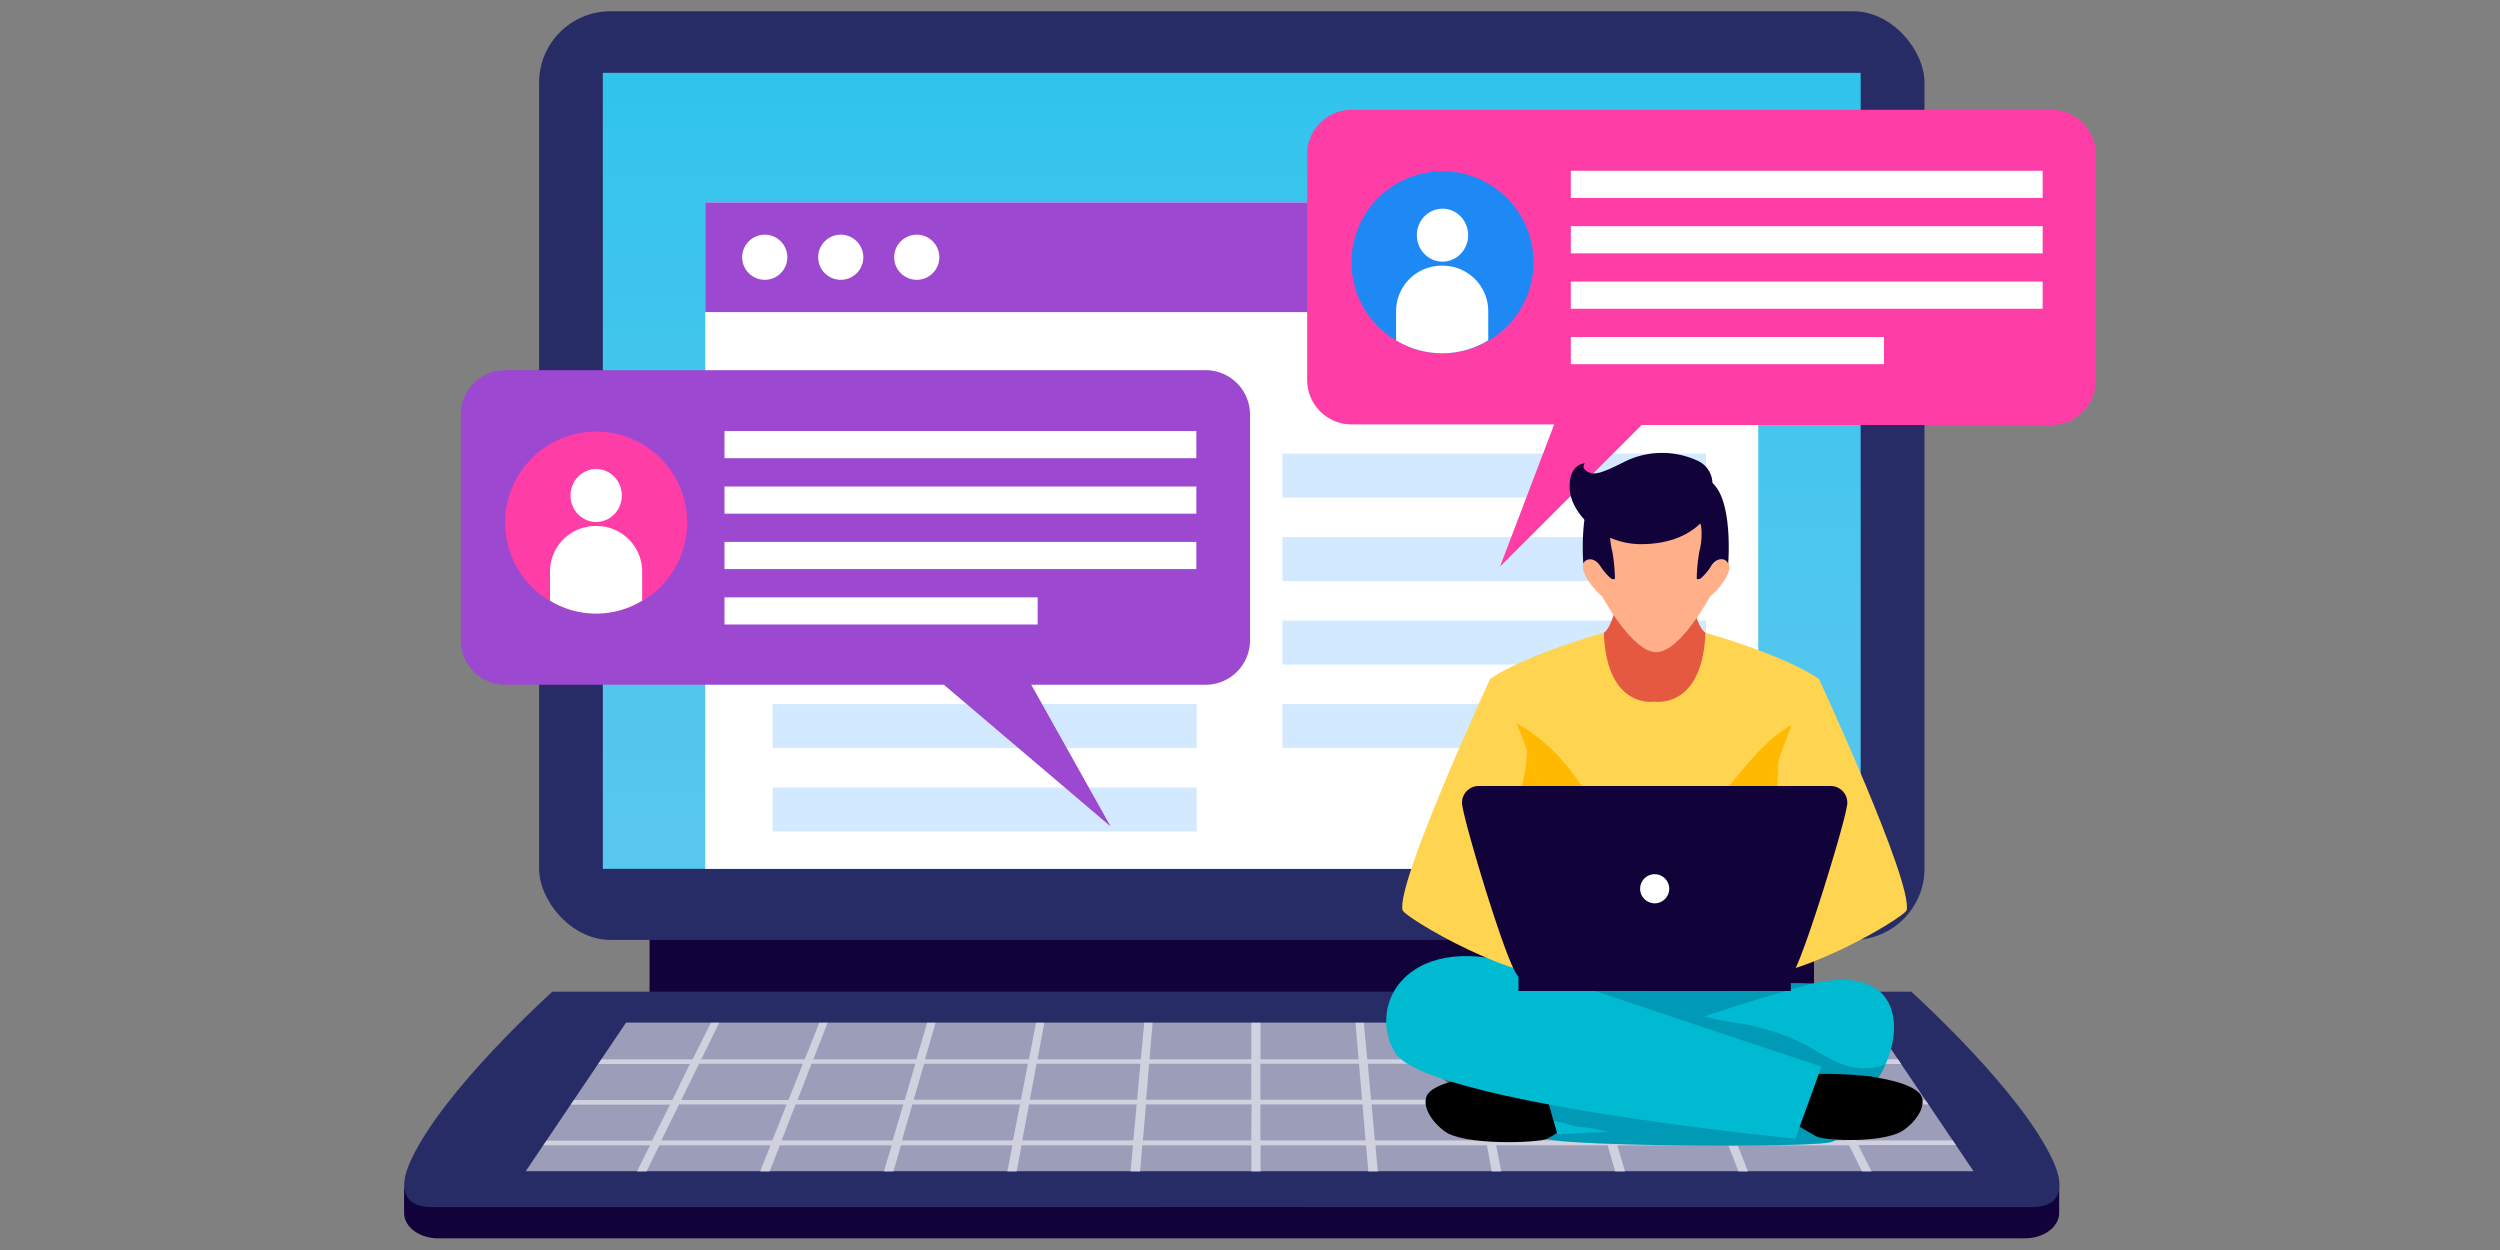 <svg xmlns="http://www.w3.org/2000/svg" xmlns:xlink="http://www.w3.org/1999/xlink" viewBox="0 0 300 150"><rect x="0" y="0" width="300" height="150" fill="#808080" stroke="none"/><defs><style>.cls-1{isolation:isolate;}.cls-2{fill:#110239;}.cls-3{fill:#272c66;}.cls-4{fill:url(#linear-gradient);}.cls-5{fill:#fff;}.cls-6{fill:#d3e9ff;}.cls-7{fill:#9c48d1;}.cls-8{fill:#9c9eb9;}.cls-9{fill:#d0d1de;}.cls-10{fill:#fe3da6;}.cls-11{fill:#1e88f5;}.cls-12{fill:#616161;}.cls-13{fill:#00bad1;}.cls-14{fill:#00547a;opacity:0.32;mix-blend-mode:multiply;}.cls-15{fill:#e45940;}.cls-16{fill:#ffb089;}.cls-17{fill:#ffd451;}.cls-18{fill:#ffb900;}</style><linearGradient id="linear-gradient" x1="147.81" y1="1.31" x2="147.81" y2="106.66" gradientUnits="userSpaceOnUse"><stop offset="0" stop-color="#2cc3ec"/><stop offset="0.21" stop-color="#38c4ed"/><stop offset="0.7" stop-color="#50c6ee"/><stop offset="1" stop-color="#59c7ef"/></linearGradient></defs><title>copywriting-services</title><g class="cls-1"><g id="Layer_1" data-name="Layer 1"><rect class="cls-2" x="77.95" y="98.76" width="139.73" height="20.52"/><rect class="cls-3" x="64.69" y="1.35" width="166.25" height="111.44" rx="8.57" ry="8.57"/><rect class="cls-4" x="72.34" y="8.74" width="150.94" height="95.52"/><rect class="cls-5" x="84.63" y="24.29" width="126.36" height="79.97"/><rect class="cls-6" x="92.72" y="44.42" width="50.89" height="5.28"/><rect class="cls-6" x="92.72" y="54.44" width="50.89" height="5.28"/><rect class="cls-6" x="153.89" y="54.44" width="50.83" height="5.28"/><rect class="cls-6" x="92.72" y="64.45" width="50.89" height="5.28"/><rect class="cls-6" x="153.89" y="64.45" width="50.83" height="5.28"/><rect class="cls-6" x="153.89" y="74.47" width="50.83" height="5.28"/><rect class="cls-6" x="92.72" y="74.47" width="50.89" height="5.28"/><rect class="cls-6" x="92.72" y="84.49" width="50.89" height="5.28"/><rect class="cls-6" x="153.89" y="84.49" width="50.83" height="5.28"/><rect class="cls-6" x="92.72" y="94.5" width="50.89" height="5.28"/><rect class="cls-7" x="84.63" y="24.29" width="126.36" height="13.16"/><path class="cls-2" d="M48.49,142.55v3c0,1.69,1.83,3.05,4.1,3.05H243c2.26,0,4.1-1.37,4.1-3.05v-3Z"/><path class="cls-3" d="M147.81,119H66.28c-.28.29-13.09,11.77-17,20.29-1.67,3.64-.58,5.56,2.54,5.56h192c3.12,0,4.21-1.92,2.54-5.56-3.92-8.52-16.73-20-17-20.29Z"/><polygon class="cls-8" points="236.82 140.54 63.09 140.54 75.13 122.71 224.78 122.71 236.82 140.54"/><path class="cls-9" d="M234.71,137.41l-.38-.56H222.74l-2.16-4.32h10.83L231,132H220.3l-2.16-4.32h10l-.38-.56h-9.87l-2.19-4.38h-1l2.15,4.38H204.42l-1.74-4.38h-1l1.71,4.38H191l-1.3-4.38h-1l1.26,4.38H177.52l-.85-4.38h-1l.82,4.38H164.07l-.41-4.38h-1l.37,4.38H151.26v-4.38h-1.1v4.38H137.94l.37-4.38h-1l-.41,4.38H124.5l.82-4.38h-1l-.85,4.38H111l1.26-4.38h-1l-1.3,4.38H97.6l1.71-4.38h-1l-1.74,4.38H84.15l2.15-4.38h-1l-2.18,4.38H72.17l-.38.56h11L80.68,132H68.87l-.38.56H80.4l-2.16,4.32H65.58l-.38.56H78l-1.56,3.13h1.14l1.54-3.13H92.46l-1.24,3.13h1.14l1.22-3.13H107l-.93,3.13h1.14l.9-3.13h13.38l-.61,3.13H122l.58-3.13h13.38l-.29,3.13h1.14l.27-3.13h13.09v3.13h1.1v-3.13h12.66l.27,3.13h1.14l-.29-3.13h13.38l.58,3.13h1.14l-.61-3.13h13.38l.9,3.13H195l-.93-3.13H207.4l1.22,3.13h1.14l-1.24-3.13H221.9l1.54,3.13h1.14L223,137.41ZM97.38,127.65h12.46L108.57,132H95.7Zm-13.5,0H96.34L94.62,132H81.75Zm8.8,9.2H79.36l2.13-4.32H94.4Zm14.44,0H93.79l1.69-4.32H108.4Zm14.44,0H108.23l1.25-4.32H122.4Zm.95-4.88H109.64l1.25-4.32h12.46ZM136,136.85H122.67l.81-4.32H136.4Zm.45-4.88H123.58l.81-4.32h12.46Zm13.7,4.88h-13l.37-4.32h12.67Zm0-4.88H137.53l.37-4.32h12.26Zm1.1-4.32h11.83l.37,4.32h-12.2Zm0,9.2v-4.32H163.5l.37,4.32Zm65.85-9.2,2.13,4.32H206.36l-1.72-4.32Zm-13.5,0,1.69,4.32H192.41l-1.28-4.32Zm-39.47,0h12.46l.81,4.32H164.53Zm.86,9.2-.4-4.32H177.5l.81,4.32Zm12.65-9.2h12.46l1.25,4.32H178.47Zm1.79,9.2-.84-4.32H191.5l1.25,4.32Zm14.44,0-1.28-4.32H205.5l1.69,4.32Zm14.44,0-1.72-4.32H219.5l2.13,4.32Z"/><path class="cls-2" d="M147.81,144.9h-8.44a1.74,1.74,0,0,0,.42,1.17.92.92,0,0,0,.64.24h14.76a.92.92,0,0,0,.64-.24,1.74,1.74,0,0,0,.42-1.17Z"/><circle class="cls-5" cx="91.77" cy="30.87" r="2.71"/><circle class="cls-5" cx="100.89" cy="30.87" r="2.71"/><circle class="cls-5" cx="110.01" cy="30.87" r="2.71"/><circle class="cls-5" cx="203.78" cy="30.87" r="2.71"/><path class="cls-7" d="M144.63,44.42h-84a5.33,5.33,0,0,0-5.33,5.33V76.84a5.33,5.33,0,0,0,5.33,5.33h52.64l20,17-9.52-17h20.85A5.33,5.33,0,0,0,150,76.84V49.75A5.33,5.33,0,0,0,144.63,44.42Z"/><rect class="cls-5" x="86.94" y="51.72" width="56.62" height="3.26"/><rect class="cls-5" x="86.94" y="58.38" width="56.62" height="3.26"/><rect class="cls-5" x="86.94" y="65.03" width="56.62" height="3.26"/><rect class="cls-5" x="86.94" y="71.68" width="37.58" height="3.26"/><circle class="cls-10" cx="71.54" cy="62.71" r="10.92"/><ellipse class="cls-5" cx="71.54" cy="59.46" rx="3.08" ry="3.18"/><path class="cls-5" d="M71.59,63.12h-.11A5.47,5.47,0,0,0,66,68.59v3.49a10.63,10.63,0,0,0,11.06,0V68.59A5.47,5.47,0,0,0,71.59,63.12Z"/><path class="cls-10" d="M246.19,13.18h-84a5.33,5.33,0,0,0-5.33,5.33V45.6a5.33,5.33,0,0,0,5.33,5.33H186.5L180,68l17-17h49.16a5.33,5.33,0,0,0,5.33-5.33V18.51A5.33,5.33,0,0,0,246.19,13.18Z"/><rect class="cls-5" x="188.5" y="20.49" width="56.62" height="3.26"/><rect class="cls-5" x="188.5" y="27.14" width="56.62" height="3.26"/><rect class="cls-5" x="188.5" y="33.79" width="56.62" height="3.26"/><rect class="cls-5" x="188.5" y="40.44" width="37.58" height="3.26"/><circle class="cls-11" cx="173.1" cy="31.47" r="10.92"/><ellipse class="cls-5" cx="173.1" cy="28.22" rx="3.08" ry="3.18"/><path class="cls-5" d="M173.15,31.88H173a5.47,5.47,0,0,0-5.47,5.47v3.49a10.63,10.63,0,0,0,11.06,0V37.35A5.47,5.47,0,0,0,173.15,31.88Z"/><path class="cls-12" d="M206.19,120.6c-17.73-3.29-38.4-7.18-38.46-.32-.05,6.49,7.81,11.52,14.59,14.73,3.68-1.4,7.83-1.67,11.76-2.28,6.95-1.07,13.76,0,20.72,0a27.84,27.84,0,0,0,11.08-8.2S219.85,123.13,206.19,120.6Z"/><path class="cls-13" d="M191.25,132.9c.56.29-6.22,3.49-5.68,3.76,2.9.91,31.47,1.07,34.09.4,4.53-1.17-8.4-6.79-3.88-7.72,7.42-5.25,12.81-9.69,8.79-10.54-4.53-1-12.83-1-17.42-.53-3.49.36-5.51.6-8.83-.56l-11.16-1.23c-11.44,2.27-13.8,6.39-13.92,6.34,0,1.63,8.35,5,15.82,9A8,8,0,0,1,191.25,132.9Z"/><path class="cls-14" d="M191.25,132.9c.56.29-6.22,3.49-5.68,3.76,2.9.91,31.47,1.07,34.09.4,4.53-1.17-8.4-6.79-3.88-7.72,7.42-5.25,12.81-9.69,8.79-10.54-4.53-1-12.83-1-17.42-.53-3.49.36-5.51.6-8.83-.56l-11.16-1.23c-11.44,2.27-13.8,6.39-13.92,6.34,0,1.63,8.35,5,15.82,9A8,8,0,0,1,191.25,132.9Z"/><path d="M187,128.51l3.63,4.91s-3.94,2.75-5,3.24-10,.85-12.33-.94c-2.09-1.6-2.81-3.71-1.74-4.7,1.37-1.26,4.66-1.67,6.31-1.88C181.43,128.67,187,128.51,187,128.51Z"/><path class="cls-13" d="M184.79,128.69l2.09,7.4s34.59-1,38.26-6.34,3.77-15-9-11.38C203.06,122.11,184.79,128.69,184.79,128.69Z"/><path class="cls-14" d="M223.61,128.19c-2.19,0-4-1.09-5.82-2.18a24.74,24.74,0,0,0-7.28-2.86c-2.22-.52-4.21-.59-6-1.2-10.21,3.31-19.73,6.74-19.73,6.74l1.64,5.8c.9.22,1.8.45,2.69.69a18.85,18.85,0,0,1,3.19.5c.22.06.44.1.67.14,10.09-.55,29.47-2.11,32.16-6.08a12.93,12.93,0,0,0,1.12-2A7.56,7.56,0,0,1,223.61,128.19Z"/><path d="M215,129l-3,3.86s5,3,6,3.52,8.22.84,10.49-.8c2-1.47,2.79-3.45,1.8-4.43-1.26-1.25-4.4-1.73-6-2A52.78,52.78,0,0,0,215,129Z"/><path class="cls-13" d="M218.57,128l-3.13,8.65s-44.55-4.35-48.06-10.37,1.92-15,15.83-10.18S218.57,128,218.57,128Z"/><path class="cls-15" d="M201.93,65.66h-6.74s-1,9.18-2.73,10.27c0,0-2.17,10.84,6.1,10.84,10,0,6.1-10.84,6.1-10.84C202.9,74.84,201.93,65.66,201.93,65.66Z"/><path class="cls-16" d="M207.32,67.46c-.93-1.07-2.05.56-2.05.56s1.54-6.07,0-8.73S198.73,58,198.73,58s-5-1.4-6.53,1.26,0,8.73,0,8.73-1.12-1.63-2.05-.56,1.54,3.78,2.1,4.11c0,0,3.59,6.72,6.49,6.72s6.49-6.72,6.49-6.72C205.78,71.24,208.25,68.53,207.32,67.46Z"/><path class="cls-2" d="M197.47,60.44s-3.78.67-4.2,2.7a8,8,0,0,0,.2,3,19.84,19.84,0,0,1,.32,3.34.58.58,0,0,1-.49-.08A6.89,6.89,0,0,1,192,67.87c-.72-1.05-1.75-.88-2-.21,0,0-.84-10,3.33-10.31S197.47,60.44,197.47,60.44Z"/><path class="cls-2" d="M199.93,60.44s3.78.67,4.2,2.7a8,8,0,0,1-.2,3,19.86,19.86,0,0,0-.32,3.34.58.58,0,0,0,.49-.08,6.88,6.88,0,0,0,1.28-1.54c.72-1.05,1.75-.88,2-.21,0,0,.84-10-3.33-10.31S199.93,60.44,199.93,60.44Z"/><path class="cls-2" d="M205.49,57.94a3,3,0,0,0-1.78-2.65,10.11,10.11,0,0,0-8.52,0c-2.94,1.47-3.83,1.8-4.69,1.31s-.31-1-.31-1-1.93,0-1.83,3,3.77,6.7,8.56,6.7C204.25,65.29,206.62,60.17,205.49,57.94Z"/><path class="cls-17" d="M204.65,75.93c-.35,9.22-6.1,8.26-6.1,8.26s-5.74,1-6.09-8.26c0,0-9.17,2.53-13.64,5.53a88.54,88.54,0,0,1,2,17l5.24,20.3,12.47-2.27L211,118.75l5.24-20.3a88.54,88.54,0,0,1,2-17C213.82,78.47,204.65,75.93,204.65,75.93Z"/><path class="cls-18" d="M215.36,86.79c-5.7,3-8.47,10-14,13.45-5.73,3.54-9.78-3.62-12.57-7.34a21.64,21.64,0,0,0-9.17-7.3,86.72,86.72,0,0,1,1.22,12.84l5.24,20.3,12.47-1.53L211,118.75l5.24-20.3a86.39,86.39,0,0,1,1.19-12.65C216.73,86.12,216,86.44,215.36,86.79Z"/><path class="cls-17" d="M178.82,81.46S167.48,106,168.31,109.23c.21.82,14,9.14,20.49,7.95l2.64-.49S181.8,81.29,178.82,81.46Z"/><path class="cls-17" d="M218.27,81.46s11.34,24.51,10.52,27.77c-.21.82-14,9.14-20.49,7.95l-2.64-.49S215.29,81.29,218.27,81.46Z"/><path class="cls-18" d="M183.24,90a17.25,17.25,0,0,1-.43,3.58c-1,4.43-2.58,9.05-.93,13.55A72.08,72.08,0,0,0,187,117.29a8.24,8.24,0,0,0,1.8-.1l2.64-.49S187,100.46,183.24,90Z"/><path class="cls-18" d="M212.07,117.06a15.93,15.93,0,0,0,1.26-6.53c-.15-4.53-.18-9.05-.1-13.58,0-2,.08-3.85.2-5.71-3.68,10.43-7.77,25.45-7.77,25.45l2.64.49A10.78,10.78,0,0,0,212.07,117.06Z"/><rect class="cls-2" x="182.22" y="116.98" width="32.68" height="1.94"/><path class="cls-2" d="M219.7,94.32H177.41a2,2,0,0,0-1.89,2.55c.39,2.55,5.72,20.36,6.8,20.36H214.8c.95,0,6.41-17.81,6.8-20.36A2,2,0,0,0,219.7,94.32Z"/><circle class="cls-5" cx="198.56" cy="106.65" r="1.75"/></g></g></svg>